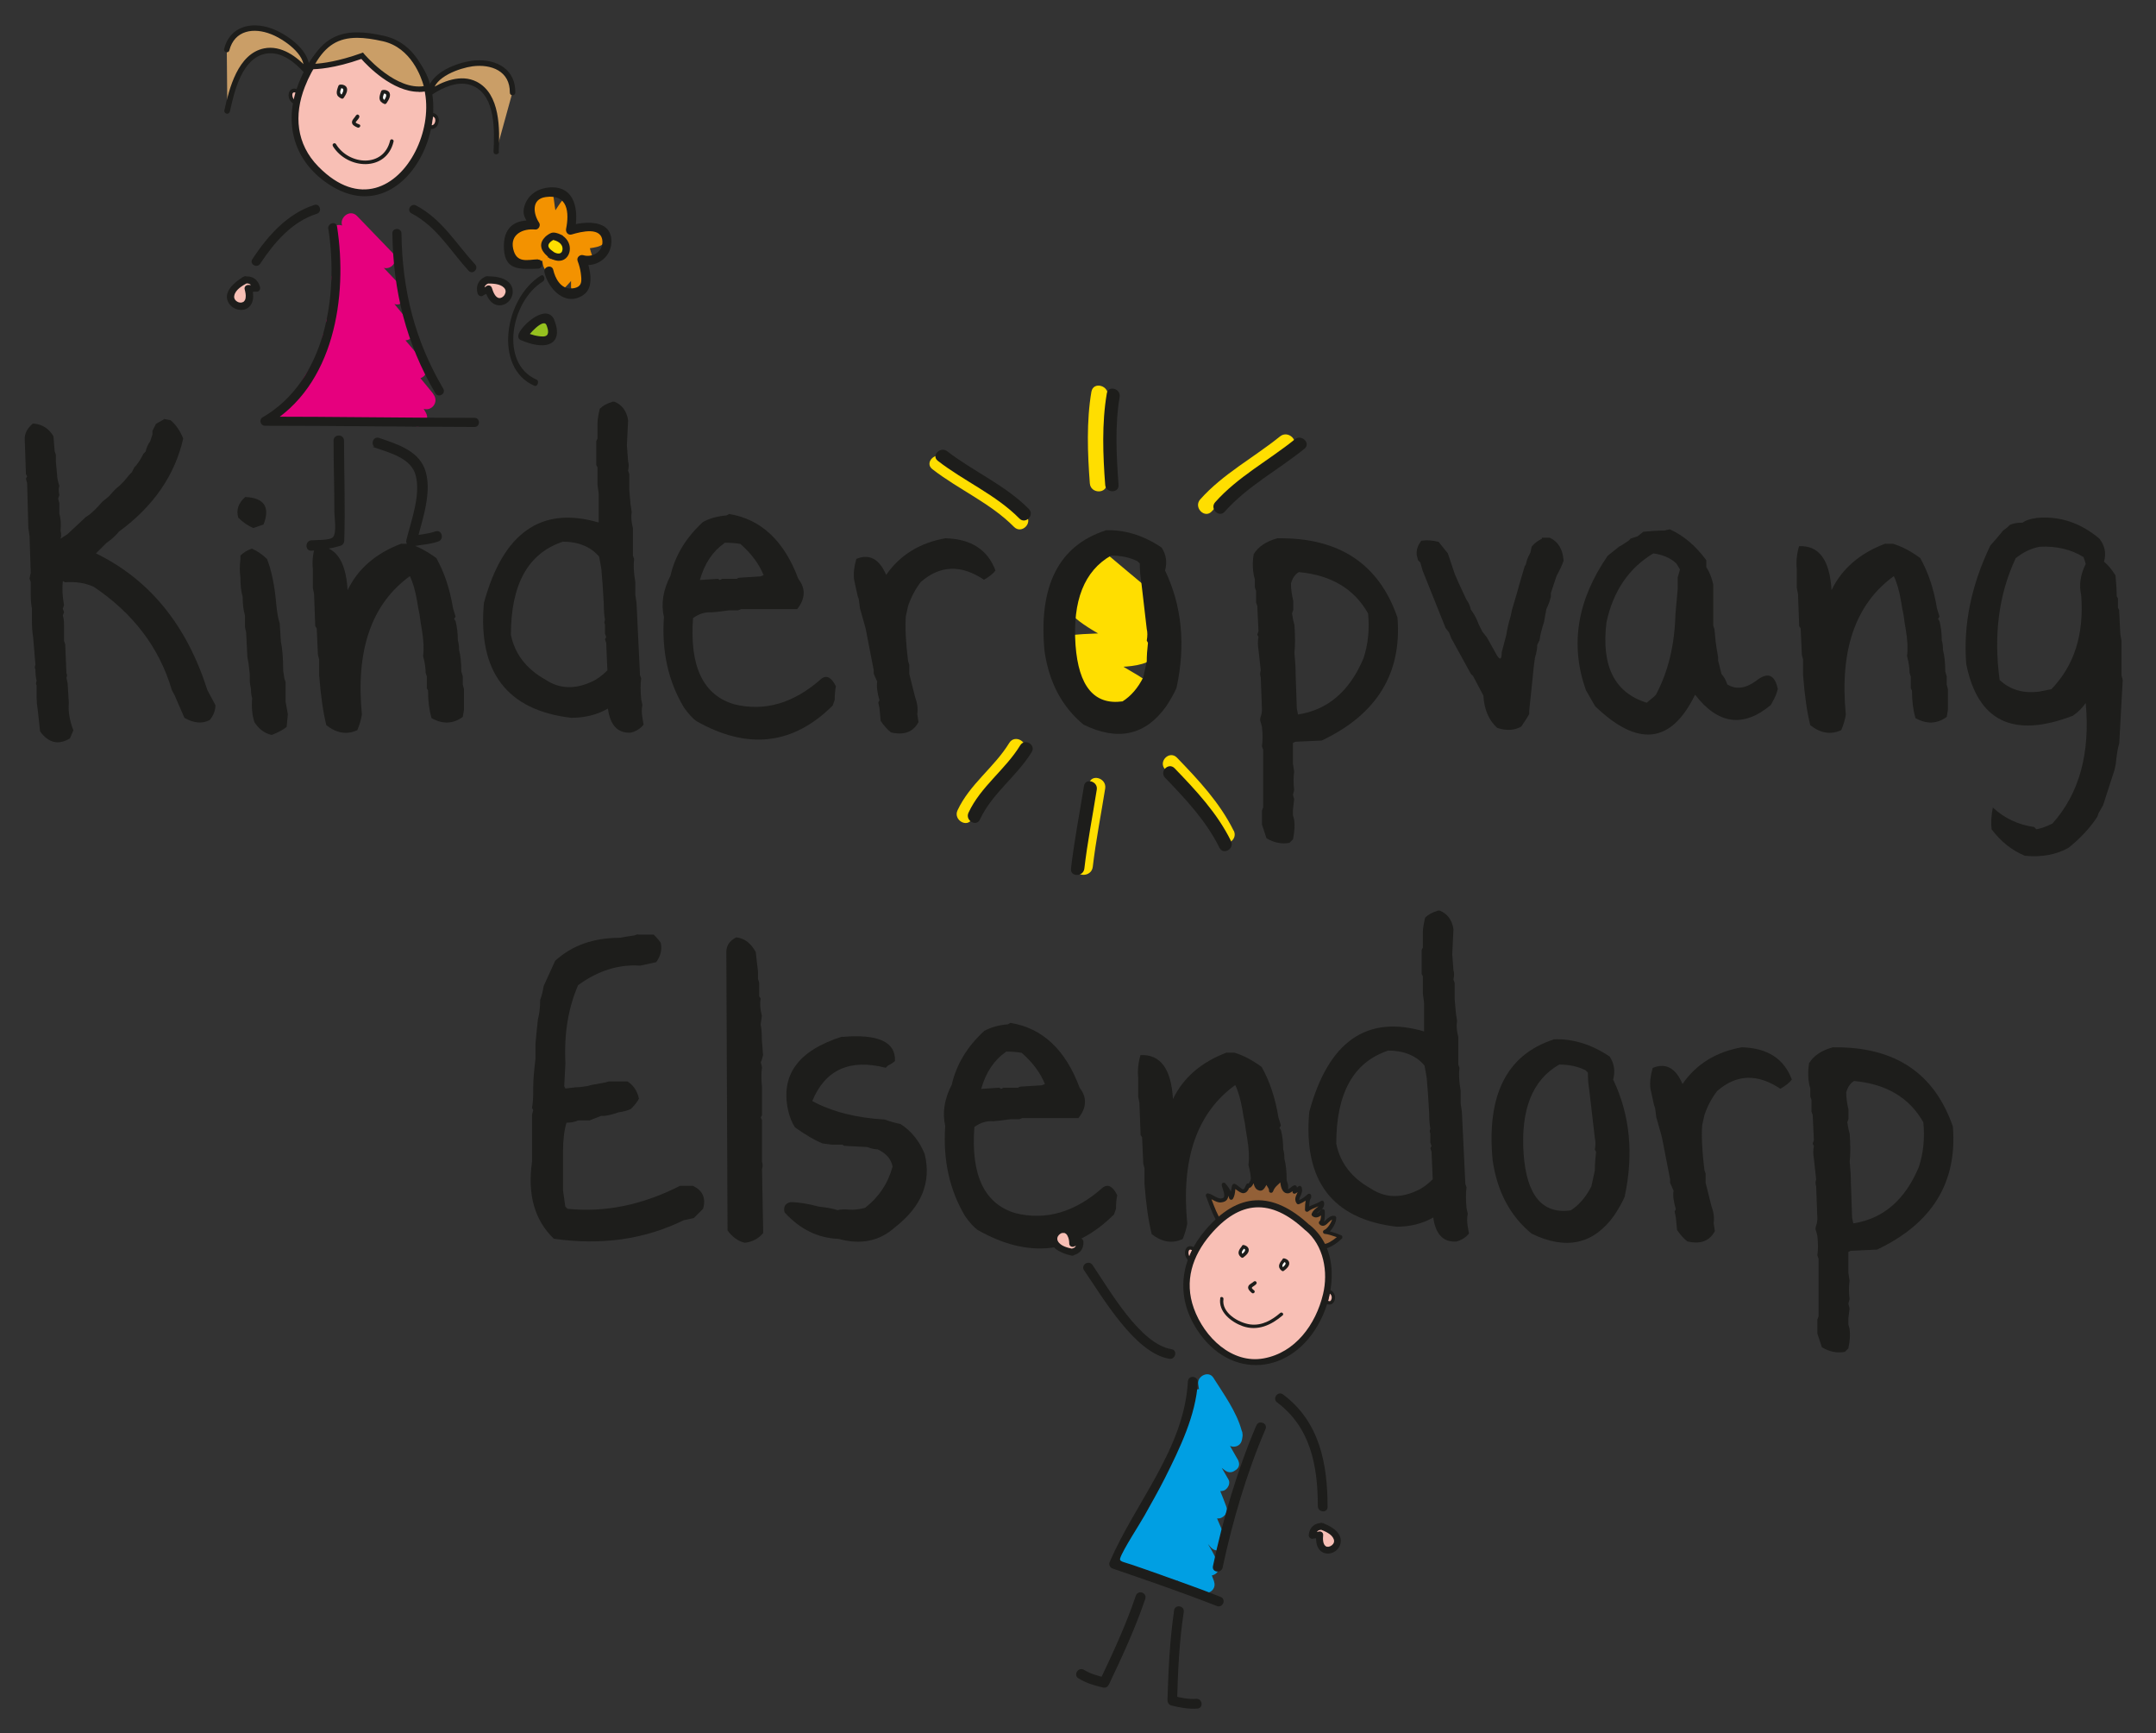 <?xml version="1.0" encoding="UTF-8"?>
<svg xmlns="http://www.w3.org/2000/svg" viewBox="0 0 161.33 129.67">
  <rect x="0" y="0" width="161.33" height="129.67" fill="#333333" stroke="none"/>
  <defs>
    <style>
      .cls-1 {
        fill: #ffde00;
      }

      .cls-2 {
        fill: #f39200;
      }

      .cls-3, .cls-4 {
        fill: #1d1d1b;
      }

      .cls-5 {
        fill: #f8bfb5;
      }

      .cls-6 {
        fill: #ca9e67;
      }

      .cls-7 {
        fill: #fff;
      }

      .cls-4 {
        stroke: #1d1d1b;
        stroke-miterlimit: 10;
        stroke-width: .1px;
      }

      .cls-8 {
        fill: #95c11f;
      }

      .cls-9 {
        fill: #e6007e;
      }

      .cls-10 {
        fill: #009fe3;
      }

      .cls-11 {
        fill: #936037;
      }
    </style>
  </defs>
  <g id="Laag_4" data-name="Laag 4">
    <g>
      <path class="cls-1" d="M69.77,35.1c1.97,1.53,4.34,2.53,6.11,4.32.57.57,1.45-.31.88-.88-1.78-1.8-4.13-2.79-6.11-4.32-.63-.49-1.52.39-.88.88h0Z"></path>
      <path class="cls-1" d="M81.67,29.29c-.38,2.22-.29,4.63-.12,6.87.06.8,1.31.8,1.25,0-.16-2.12-.28-4.44.08-6.53.14-.79-1.07-1.12-1.21-.33h0Z"></path>
      <path class="cls-1" d="M95.78,32.65c-1.97,1.59-4.27,2.8-5.97,4.71-.53.6.35,1.49.88.88,1.7-1.91,4-3.12,5.97-4.71.63-.51-.26-1.39-.88-.88h0Z"></path>
      <path class="cls-1" d="M92.31,62.14c-1.04-2.1-2.63-3.79-4.24-5.46-.56-.58-1.44.3-.88.88,1.54,1.6,3.05,3.21,4.05,5.21.36.72,1.44.09,1.08-.63h0Z"></path>
      <path class="cls-1" d="M81.49,58.65c-.33,2.07-.73,4.12-.97,6.2-.09.8,1.16.79,1.25,0,.23-1.97.62-3.91.93-5.87.12-.79-1.08-1.13-1.21-.33h0Z"></path>
      <path class="cls-1" d="M75.52,55.58c-1.12,1.83-2.95,3.07-3.87,5.04-.34.72.74,1.36,1.08.63.91-1.96,2.75-3.21,3.87-5.04.42-.69-.66-1.32-1.08-.63h0Z"></path>
      <path class="cls-1" d="M80.68,52.52c1.44.39,2.87.72,4.35.94,1.2.18,2.12-1.11,1.22-2.09-.61-.66-1.64-1.13-2.37-1.61-.59-.39-1.19-.78-1.78-1.17-.25-.16-.51-.41-.78-.52-.24-.1-.55-.59-.11.04l-.75,1.84c1.36-.26,4.59.38,5.93-.75,2.42-2.05-4-4.2-4.67-5.35l-1.08,1.88c1.23-.1,2.4.23,3.56.59.6.18,1.21.49,1.85.36,1.13-.24,1.12-1.72.3-2.28.36.25-.33-.28-.45-.38-.46-.39-.92-.77-1.38-1.15l-2-1.68c-1.22-1.03-3,.73-1.77,1.77,1.42,1.19,2.8,2.55,4.33,3.61l.3-2.28c.88-.19.19-.14-.32-.29-.43-.13-.86-.26-1.3-.37-1.02-.26-2.07-.45-3.13-.36-.92.07-1.58,1.01-1.08,1.88s1.31,1.44,2.17,1.97c.51.32,1.05.58,1.57.89.28.16.56.33.82.5.45.5.54.42.25-.25l.62-1.08c-.36.21-2.02.16-2.69.2-.83.05-1.69.04-2.52.2-.75.14-1.19,1.21-.75,1.84.58.82,1.76,1.36,2.57,1.9.64.42,1.28.84,1.92,1.26.24.16.48.37.73.48.15.07.53.47.2.12l1.22-2.09c-1.47-.22-2.91-.56-4.35-.94-1.56-.42-2.22,1.99-.66,2.41h0Z"></path>
      <g>
        <path class="cls-3" d="M12.24,31.34l.52.09c.4.34.72.8.95,1.38-.63,2.75-2.23,5.07-4.81,6.96-.23.29-.54.57-.95.86l-.77.77c4.01,1.95,6.79,5.36,8.34,10.23l.6,1.12c0,.4-.14.77-.43,1.12-.57.29-1.2.23-1.89-.17l-.6-1.38c-.06-.17-.17-.4-.34-.69-.92-3.15-2.87-5.73-5.84-7.73-.63-.29-1.35-.4-2.15-.34l-.17-.09c-.06.52-.03,1.12.09,1.8l-.09.26.09.26-.09.26c.06.17.09.4.09.69v1.2l.09.26.09,2.15c.06.12.06.23,0,.34l.09.43.09,1.46c-.06.63.06,1.32.34,2.06l-.26.6c-.86.52-1.6.34-2.23-.52l-.17-1.55c-.06-.4-.09-.72-.09-.95v-.95c-.06-.06-.06-.17,0-.34-.06-.23-.09-.52-.09-.86-.06-.06-.06-.17,0-.34l-.17-2.06c-.06-.34-.09-.74-.09-1.2v-.95c-.06-.29-.09-.63-.09-1.03v-.95l-.09-.26.09-.43-.09-2.75-.09-.6-.09-3.35-.09-.34.09-.17-.09-.17-.09-2.66c0-.4.2-.77.6-1.12h.09c.63.06,1.12.37,1.46.95l.09,1.12.09.26v.52l.09.95c0,.23.06.52.17.86-.06.17-.06.4,0,.69l-.09.26.09.34v.77c.11.4.14.83.09,1.29.06.23.06.43,0,.6l.52-.34,1.38-1.29.26-.17c.29-.23.6-.54.95-.95l.52-.43c.34-.4.6-.66.77-.77l.34-.34.43-.52.17-.17.17-.34c.23-.23.46-.57.69-1.03l.17-.17c.06-.29.17-.54.34-.77l.17-.52v-.26l.26-.52.6-.34Z"></path>
        <path class="cls-3" d="M18.34,37.18c1.43.06,1.89.75,1.38,2.06l-.77.26c-.4-.17-.77-.43-1.12-.77-.17-.57,0-1.09.52-1.55ZM18.86,41.05c.4.17.77.43,1.12.77.34.86.57,1.98.69,3.35.06.63.14,1.12.26,1.46l.09,1.38c.11.52.17,1.23.17,2.15l.09.6.09.26v1.46l.17.95-.09.95c-.29.23-.66.43-1.12.6-.52-.11-.95-.43-1.29-.95-.17-.52-.23-1.12-.17-1.8-.06-.17-.09-.4-.09-.69-.06-.29-.09-.49-.09-.6v-.52l-.09-.77-.09-.52-.09-1.8-.09-.43v-.86c-.12-.4-.17-.86-.17-1.38-.12-.4-.17-.89-.17-1.46-.06-.4-.06-.86,0-1.38v-.26c.23-.23.52-.4.86-.52Z"></path>
        <path class="cls-3" d="M30.07,40.68h.54c.64.19,1.32.54,2.04,1.07.6,1.07,1.02,2.33,1.25,3.76l.19.62-.11.17.11.17c.11.43.17.91.17,1.44.06.17.09.41.09.71.11.42.17.95.17,1.61l.11.37v.62l.09.34v1.53l-.09.54c-.72.53-1.5.56-2.34.09-.17-.59-.26-1.27-.26-2.06l-.09-.17v-.88l-.09-.28c0-.36-.06-.77-.19-1.25.07-.53.04-1.18-.09-1.96l-.09-.54-.09-.64-.09-.43-.09-.54c-.13-.77-.31-1.4-.54-1.87-2.87,2.08-4.06,5.53-3.59,10.36-.06.36-.17.75-.34,1.16-.77.36-1.55.24-2.32-.37-.24-.95-.42-2.2-.54-3.76v-1.16l-.09-.34-.09-1.98-.11-.17-.09-2.41-.09-.45v-1.42c-.06-.54,0-1.11.17-1.7,1.49-.07,2.3,1.02,2.43,3.29.77-1.6,2.11-2.76,4.02-3.48Z"></path>
        <path class="cls-3" d="M45.8,30.05h.17c.57.23.92.69,1.03,1.38l-.09,1.89.09,1.2c.06.17.06.4,0,.69l.09.26v1.2l.09,1.03.09.6c-.06.34-.03.75.09,1.2v2.06l.09.26c-.06.46-.03,1.03.09,1.72v.95l.09.6.26,5.41.09.26c-.06.4-.06.92,0,1.55l.09.43c-.06.29-.06.6,0,.95l.09.52c-.23.29-.54.49-.95.6-.97.06-1.55-.54-1.72-1.8-.8.46-1.72.69-2.75.69-4.81-.57-6.99-3.44-6.53-8.59,1.43-5.27,4.3-7.28,8.59-6.02v-2.15l-.09-.69v-1.29l-.09-.17v-1.8l.09-.17v-1.12c0-.29.06-.66.17-1.12.23-.23.54-.4.95-.52ZM42.1,40.53c-2.58.86-3.87,3.18-3.87,6.96.29,1.43,1.15,2.55,2.58,3.35,1.03.69,2.18.75,3.44.17.4-.17.8-.46,1.2-.86l-.09-2.06-.09-.26.09-.17-.09-.26v-.69c-.06-.06-.06-.17,0-.34-.06-.34-.09-.74-.09-1.2l-.09-1.46-.09-1.12c-.06-.4-.12-.72-.17-.95-.63-.74-1.55-1.12-2.75-1.12Z"></path>
        <path class="cls-3" d="M54.56,38.45c2.39.39,4.12,2.01,5.18,4.86.56.72.53,1.47-.09,2.26h-4.19l-.24.09h-.67l-.69.09-.58.06c-.5-.04-.97.1-1.42.43-.27,3.62.76,5.77,3.09,6.45,2.29.56,4.47-.09,6.53-1.93.39-.27.74-.08,1.07.58-.06.29-.09.62-.09,1.01l-.15.43c-2.96,2.95-6.37,3.34-10.21,1.16-.29-.21-.59-.55-.92-1.01-1.17-1.95-1.68-4.2-1.5-6.77-.23-1-.06-2.03.49-3.09.34-1.5,1.15-2.84,2.43-4.02.5-.27,1.09-.44,1.76-.49l.17-.09ZM54.22,40.62c-.89.62-1.5,1.54-1.85,2.77l1.35-.09.15.09.17-.09h1.1c.06-.06.16-.09.32-.09l1.44-.09.24-.09c-.33-.83-.91-1.61-1.74-2.34-.34-.06-.74-.09-1.18-.09Z"></path>
        <path class="cls-3" d="M70.79,40.27c1.89.06,3.12.86,3.7,2.41-.17.23-.46.46-.86.69-1.72-1.15-3.29-1.09-4.73.17-.4.52-.72,1.12-.95,1.8l-.17.77c-.06.86,0,1.98.17,3.35l.09.26v.69l.43,1.72c.17.46.23.89.17,1.29l.09.6c-.4.75-1.09,1-2.06.77-.29-.23-.54-.52-.77-.86l-.09-.95-.09-.43.09-.17c-.17-.57-.23-1.03-.17-1.38l-.26-.6v-.26l-.6-3.09-.09-.34-.34-1.2-.09-.69-.09-.26-.26-1.2c-.06-.46,0-.97.17-1.55.97-.4,1.72,0,2.23,1.2,1.03-1.49,2.52-2.41,4.47-2.75Z"></path>
        <path class="cls-3" d="M82.71,39.67c1.43-.06,2.84.37,4.21,1.29.34.52.43,1.09.26,1.72,1.26,2.64,1.55,5.56.86,8.77-.17.4-.43.86-.77,1.38-1.55,2.18-3.61,2.64-6.19,1.38-1.6-1.32-2.58-3.15-2.92-5.5-.46-4.87,1.06-7.88,4.55-9.02ZM83.14,41.56c-2.01,1.15-2.89,3.38-2.66,6.7.23,3.09,1.4,4.5,3.52,4.21.63-.4,1.15-1,1.55-1.8l.26-1.2c0-.4.03-.86.09-1.38l-.09-.17c.06-.34.06-.63,0-.86l-.43-3.7c-.06-.34-.09-.74-.09-1.2l-.17-.17c-.57-.29-1.23-.43-1.98-.43Z"></path>
        <path class="cls-3" d="M95.63,40.27c4.58-.06,7.56,1.92,8.94,5.93.34,4.18-1.55,7.25-5.67,9.2l-1.98.09-.17.09v1.55l.09.6c-.06.4-.06.86,0,1.38l-.09.34.09.34-.09.77v.43l.09.34c.06.4.03.89-.09,1.46l-.26.26c-.57.11-1.15,0-1.72-.34l-.34-1.03v-1.03l.09-.26v-4.3l-.09-.26c.06-.4.06-.89,0-1.46l-.09-.34c-.06-.11-.06-.26,0-.43.06-.17.09-.34.09-.52l-.09-2.41c-.06-.17-.06-.34,0-.52l-.17-1.55c-.06-.34-.06-.66,0-.95l-.09-.17.09-.26-.09-1.89-.09-.26v-.86l-.09-.26v-.6c-.17-.57-.2-1.2-.09-1.89.34-.57.95-.97,1.8-1.2ZM97.2,42.79c-.29.17-.49.46-.6.86,0,.4.06.83.17,1.29v.69l-.09.26.09.52.09.34c.06.86.06,1.55,0,2.06.06.63.09,1.17.09,1.63l.09,2.58.09.43c2.23-.34,3.87-1.75,4.9-4.21.34-1.03.46-2.15.34-3.35-1.03-1.83-2.75-2.86-5.16-3.09Z"></path>
        <path class="cls-3" d="M115.37,40.23h.6c.63.29.97.86,1.03,1.72-.12.34-.29.72-.52,1.12l-.43,1.29v.26c-.06.29-.17.6-.34.95l-.17.95c-.17.52-.29.97-.34,1.38l-.17.34c0,.29-.06.6-.17.95l-.09.69-.34,3.27v.26c-.12.23-.32.54-.6.95-.52.29-1.12.32-1.8.09-.63-.57-.97-1.38-1.03-2.41l-.77-1.46-.17-.17-1.46-2.66-.17-.43-.26-.34-1.72-4.3-.17-.6-.17-.17-.09-.34c-.06-.4.06-.77.34-1.12.4-.06.83-.03,1.29.09l.69.86.52,1.55.26.6.6,1.29c.17.23.29.49.34.77.23.29.43.66.6,1.12l.26.52.34.43.77,1.38c.23.34.34.26.34-.26l.34-1.29c.06-.4.17-.89.34-1.46l.09-.43.43-1.46.09-.34.43-1.46c.06-.06.1-.16.13-.3.03-.14.07-.27.13-.39l.17-.34.09-.43c.17-.23.43-.43.77-.6Z"></path>
        <path class="cls-3" d="M124.93,39.59c1.03.46,1.95,1.23,2.75,2.32v.52c.23.34.4.77.52,1.29v3.09l.09.26.09.95.09.6.09.52v.26l.26,1.03c.17.17.31.43.43.77.63.4,1.35.32,2.15-.26.86-.69,1.4-.49,1.63.6-.06.29-.2.63-.43,1.03l-.09.17c-2.06,1.72-3.95,1.46-5.67-.77-1.78,3.67-4.27,3.95-7.48.86l-.69-1.2c-1.2-3.38-.66-6.73,1.63-10.05l.86-.69.17-.09.52-.34.17-.17.52-.17.43-.34c.63-.06,1.15-.09,1.55-.09l.43-.09ZM123.73,41.39c-1.83,1.09-3.01,2.81-3.52,5.16-.4,3.27.6,5.27,3.01,6.02l.52-.43.17-.17c.92-1.72,1.4-3.72,1.46-6.02l.17-1.89v-.86l.17-.6-.26-.43c-.4-.4-.97-.66-1.72-.77Z"></path>
        <path class="cls-3" d="M141.11,40.68h.54c.64.19,1.32.54,2.04,1.07.6,1.07,1.02,2.33,1.25,3.76l.19.62-.11.17.11.17c.11.43.17.91.17,1.44.06.17.09.41.09.71.11.42.17.95.17,1.61l.11.37v.62l.09.34v1.53l-.09.54c-.72.53-1.5.56-2.34.09-.17-.59-.26-1.27-.26-2.06l-.09-.17v-.88l-.09-.28c0-.36-.06-.77-.19-1.25.07-.53.04-1.18-.09-1.96l-.09-.54-.09-.64-.09-.43-.09-.54c-.13-.77-.31-1.4-.54-1.87-2.87,2.08-4.06,5.53-3.59,10.36-.06.36-.17.75-.34,1.16-.77.36-1.55.24-2.32-.37-.24-.95-.42-2.2-.54-3.76v-1.16l-.09-.34-.09-1.98-.11-.17-.09-2.41-.09-.45v-1.42c-.06-.54,0-1.11.17-1.7,1.49-.07,2.3,1.02,2.43,3.29.77-1.6,2.11-2.76,4.02-3.48Z"></path>
        <path class="cls-3" d="M152.37,38.75c1.72-.17,3.29.34,4.73,1.55.4.52.52,1.09.34,1.72.29.23.57.57.86,1.03.06.63.09,1.15.09,1.55l.09.17v.69l.09.17.09,1.8.09.52v2.58l.09.34-.26,4.73c-.12.4-.2.92-.26,1.55l-.09.43-.86,2.66-.34.6-.09.26c-.52.8-1.23,1.58-2.15,2.32-.92.52-2.01.72-3.27.6-.97-.4-1.8-1.06-2.49-1.98-.06-.46-.03-1,.09-1.63.86.8,1.89,1.29,3.09,1.46l.17.17c.34-.06.74-.2,1.2-.43,2-2.23,2.84-5.24,2.49-9.02-.23.34-.54.66-.95.95-4.47,1.72-7.13.43-7.99-3.87-.23-2.92.37-5.87,1.8-8.85l.52-.6.43-.52.34-.26.17-.17c.23-.11.54-.17.95-.17.23-.17.57-.29,1.03-.34ZM152.63,40.9c-.63.12-1.23.4-1.8.86-1.26,2.69-1.66,5.73-1.2,9.11.8.75,1.8,1.03,3.01.86l.86-.17c1.72-1.78,2.46-4.12,2.23-7.05-.17-.74-.06-1.52.34-2.32-.06-.23-.12-.4-.17-.52-.92-.57-2.01-.83-3.27-.77Z"></path>
      </g>
      <g>
        <path class="cls-3" d="M47.72,69.92h1.2c.23.23.4.43.52.6.11.52,0,1-.34,1.46l-1.2.26c-1.6-.11-3.15.37-4.64,1.46-.75,1.72-1.06,3.67-.95,5.84l-.09,1.72.09.17.77-.09c.23,0,.52-.03.86-.09l.34-.09.95-.17.34-.09h1.38c.46.29.74.72.86,1.29-.11.23-.32.49-.6.77-.23.11-.54.2-.95.26-.29.11-.63.2-1.03.26h-.26l-.86.34h-.86c-.23.11-.52.17-.86.17-.17.57-.26,1.29-.26,2.15v2.92c.06.4.11.8.17,1.2l.17.17c2.81.29,5.61-.29,8.42-1.72h.95c.74.34,1,.92.77,1.72l-.69.69-.77.17c-2.92,1.43-6.16,1.89-9.71,1.38-1.43-1.38-1.98-3.29-1.63-5.76v-3.52l.09-.34-.09-.17c.06-.34.09-.75.09-1.2v-.34c0-.52.06-1.23.17-2.15v-1.12l.09-.95.09-.86c.11-.4.17-.89.17-1.46.11-.29.2-.63.26-1.03l.86-1.89c1.26-1.15,2.86-1.72,4.81-1.72l.52-.09.6-.09.26-.09Z"></path>
        <path class="cls-3" d="M55.07,70.12c.62.06,1.11.42,1.48,1.1l.17,1.46v.56l.09.28v1.01l.11.17c-.07.37-.04.8.09,1.29l-.09.64c.06.3.09.69.09,1.18l.09,1.12c-.06.24-.11.42-.17.54l.09.37c-.06.43-.06.92,0,1.48v2.11l-.09.17.09.19v3.12c.06.19.06.37,0,.56l.09,4.77c-.36.43-.82.67-1.38.73-.49-.11-.92-.42-1.29-.92l-.09-20.82c0-.49.24-.85.73-1.1Z"></path>
        <path class="cls-3" d="M63.02,77.57c2.69-.23,4.01.37,3.95,1.8-.11.11-.29.23-.52.34l-.17.17c-2.69-.69-4.53.14-5.5,2.49,1.49.8,3.29,1.26,5.41,1.38.29.11.69.23,1.2.34.8.52,1.4,1.26,1.8,2.23.52,2.12-.23,3.95-2.23,5.5-1.15,1.03-2.55,1.32-4.21.86-1.55-.06-2.89-.72-4.04-1.98-.11-.4.03-.66.43-.77.57,0,1.29.11,2.15.34.57.06,1.03.14,1.38.26.23-.06.52-.07.86-.04s.74-.01,1.2-.13c1.03-.8,1.72-1.83,2.06-3.09-.11-.57-.49-1-1.12-1.29-.23,0-.49-.06-.77-.17l-1.72-.09-.17-.09h-.77l-.69-.09c-.57-.23-1.26-.63-2.06-1.2-.23-.34-.4-.77-.52-1.29-.57-2.64.77-4.47,4.04-5.5Z"></path>
        <path class="cls-3" d="M75.61,76.52c2.39.39,4.12,2,5.18,4.86.56.72.53,1.47-.09,2.26h-4.19l-.24.09h-.67l-.69.09-.58.06c-.5-.04-.97.1-1.42.43-.27,3.62.76,5.77,3.09,6.45,2.29.56,4.47-.09,6.53-1.93.39-.27.74-.08,1.07.58-.06.29-.09.62-.09,1.01l-.15.43c-2.96,2.95-6.37,3.34-10.21,1.16-.29-.21-.59-.55-.92-1.01-1.17-1.95-1.68-4.2-1.5-6.77-.23-1-.06-2.03.49-3.09.34-1.5,1.15-2.84,2.43-4.02.5-.27,1.09-.44,1.76-.49l.17-.09ZM75.27,78.69c-.89.62-1.5,1.54-1.85,2.77l1.35-.09.15.09.17-.09h1.1c.06-.06.16-.09.32-.09l1.44-.09.24-.09c-.33-.83-.91-1.61-1.74-2.34-.34-.06-.74-.09-1.18-.09Z"></path>
        <path class="cls-3" d="M91.83,78.75h.54c.64.19,1.32.54,2.04,1.07.6,1.07,1.02,2.33,1.25,3.76l.19.62-.11.17.11.17c.11.43.17.91.17,1.44.06.17.09.41.09.71.11.42.17.95.17,1.61l.11.37v.62l.09.34v1.53l-.09.54c-.72.53-1.5.56-2.34.09-.17-.59-.26-1.27-.26-2.06l-.09-.17v-.88l-.09-.28c0-.36-.06-.77-.19-1.25.07-.53.04-1.18-.09-1.96l-.09-.54-.09-.64-.09-.43-.09-.54c-.13-.77-.31-1.4-.54-1.87-2.87,2.08-4.06,5.53-3.59,10.36-.06.36-.17.75-.34,1.16-.77.36-1.55.24-2.32-.37-.24-.95-.42-2.2-.54-3.76v-1.16l-.09-.34-.09-1.98-.11-.17-.09-2.41-.09-.45v-1.42c-.06-.54,0-1.11.17-1.7,1.49-.07,2.3,1.02,2.43,3.29.77-1.6,2.11-2.76,4.02-3.48Z"></path>
        <path class="cls-3" d="M107.56,68.12h.17c.57.23.92.69,1.03,1.38l-.09,1.89.09,1.2c.06.17.06.4,0,.69l.09.26v1.2l.09,1.03.09.6c-.06.34-.03.75.09,1.2v2.06l.09.26c-.06.46-.03,1.03.09,1.72v.95l.09.6.26,5.41.09.26c-.06.4-.06.92,0,1.55l.09.43c-.06.29-.06.6,0,.95l.09.52c-.23.29-.54.49-.95.6-.97.06-1.55-.54-1.72-1.8-.8.46-1.72.69-2.75.69-4.81-.57-6.99-3.44-6.53-8.59,1.43-5.27,4.3-7.28,8.59-6.02v-2.15l-.09-.69v-1.29l-.09-.17v-1.8l.09-.17v-1.12c0-.29.06-.66.17-1.12.23-.23.54-.4.95-.52ZM103.86,78.6c-2.58.86-3.87,3.18-3.87,6.96.29,1.43,1.14,2.55,2.58,3.35,1.03.69,2.18.75,3.44.17.4-.17.8-.46,1.2-.86l-.09-2.06-.09-.26.09-.17-.09-.26v-.69c-.06-.06-.06-.17,0-.34-.06-.34-.09-.75-.09-1.2l-.09-1.46-.09-1.12c-.06-.4-.12-.72-.17-.95-.63-.75-1.55-1.12-2.75-1.12Z"></path>
        <path class="cls-3" d="M116.24,77.75c1.43-.06,2.84.37,4.21,1.29.34.52.43,1.09.26,1.72,1.26,2.64,1.55,5.56.86,8.77-.17.4-.43.86-.77,1.38-1.55,2.18-3.61,2.63-6.19,1.38-1.61-1.32-2.58-3.15-2.92-5.5-.46-4.87,1.06-7.88,4.55-9.02ZM116.67,79.64c-2.01,1.15-2.89,3.38-2.66,6.7.23,3.09,1.4,4.5,3.52,4.21.63-.4,1.14-1,1.55-1.8l.26-1.2c0-.4.03-.86.09-1.38l-.09-.17c.06-.34.06-.63,0-.86l-.43-3.7c-.06-.34-.09-.75-.09-1.2l-.17-.17c-.57-.29-1.23-.43-1.98-.43Z"></path>
        <path class="cls-3" d="M130.38,78.35c1.89.06,3.12.86,3.7,2.41-.17.23-.46.46-.86.69-1.72-1.15-3.29-1.09-4.73.17-.4.52-.72,1.12-.95,1.8l-.17.77c-.06.86,0,1.98.17,3.35l.09.26v.69l.43,1.72c.17.46.23.89.17,1.29l.09.6c-.4.75-1.09,1-2.06.77-.29-.23-.54-.52-.77-.86l-.09-.95-.09-.43.09-.17c-.17-.57-.23-1.03-.17-1.38l-.26-.6v-.26l-.6-3.09-.09-.34-.34-1.2-.09-.69-.09-.26-.26-1.2c-.06-.46,0-.97.17-1.55.97-.4,1.72,0,2.23,1.2,1.03-1.49,2.52-2.41,4.47-2.75Z"></path>
        <path class="cls-3" d="M137.19,78.35c4.58-.06,7.56,1.92,8.94,5.93.34,4.18-1.55,7.25-5.67,9.2l-1.98.09-.17.09v1.55l.09.6c-.06.4-.06.86,0,1.38l-.09.34.09.34-.09.77v.43l.09.34c.06.4.03.89-.09,1.46l-.26.26c-.57.11-1.15,0-1.72-.34l-.34-1.03v-1.03l.09-.26v-4.3l-.09-.26c.06-.4.06-.89,0-1.46l-.09-.34c-.06-.11-.06-.26,0-.43.06-.17.09-.34.09-.52l-.09-2.41c-.06-.17-.06-.34,0-.52l-.17-1.55c-.06-.34-.06-.66,0-.95l-.09-.17.09-.26-.09-1.89-.09-.26v-.86l-.09-.26v-.6c-.17-.57-.2-1.2-.09-1.89.34-.57.95-.97,1.8-1.2ZM138.75,80.86c-.29.17-.49.46-.6.86,0,.4.06.83.17,1.29v.69l-.09.26.09.52.09.34c.06.86.06,1.55,0,2.06.06.63.09,1.17.09,1.63l.09,2.58.09.43c2.23-.34,3.87-1.75,4.9-4.21.34-1.03.46-2.15.34-3.35-1.03-1.83-2.75-2.86-5.16-3.09Z"></path>
      </g>
      <g>
        <path class="cls-3" d="M70.17,34.47c1.97,1.53,4.34,2.53,6.11,4.32.45.46,1.16-.25.71-.71-1.78-1.8-4.13-2.79-6.11-4.32-.5-.39-1.22.31-.71.71h0Z"></path>
        <path class="cls-3" d="M82.82,29.44c-.38,2.21-.29,4.61-.12,6.83.05.64,1.05.64,1,0-.16-2.13-.28-4.46.08-6.57.11-.63-.85-.9-.96-.27h0Z"></path>
        <path class="cls-3" d="M96.9,32.86c-1.97,1.59-4.27,2.8-5.97,4.71-.43.48.28,1.19.71.71,1.7-1.91,4-3.12,5.97-4.71.5-.4-.21-1.11-.71-.71h0Z"></path>
        <path class="cls-3" d="M81.11,58.81c-.33,2.06-.73,4.1-.97,6.17-.07.64.93.63,1,0,.23-1.98.62-3.94.93-5.91.1-.63-.86-.9-.96-.27h0Z"></path>
        <path class="cls-3" d="M76.34,55.76c-1.12,1.83-2.95,3.07-3.87,5.04-.27.58.59,1.09.86.5.91-1.96,2.75-3.21,3.87-5.04.34-.55-.53-1.05-.86-.5h0Z"></path>
      </g>
      <path class="cls-3" d="M92.11,62.91c-1.03-2.09-2.62-3.78-4.22-5.44-.45-.46-1.15.24-.71.71,1.54,1.6,3.07,3.22,4.07,5.24.29.58,1.15.07.86-.5h0Z"></path>
    </g>
  </g>
  <g id="Laag_3" data-name="Laag 3">
    <g>
      <path class="cls-10" d="M90.86,118.33c-.06-.16-.12-.31-.18-.47.31-.07.58-.32.49-.69-.14-.55-.39-1.01-.68-1.49-.03-.06-.07-.11-.1-.17.08.09.15.17.23.26.48.52,1.36.06,1.09-.64-.2-.52-.42-1.03-.64-1.54.43.06.88-.39.69-.89-.14-.38-.29-.77-.45-1.15.12,0,.24-.02.35-.08.24-.15.43-.52.26-.8-.17-.29-.33-.57-.5-.86.08.07.17.13.26.2.26.19.53.15.73,0,.24-.13.39-.38.27-.69-.02-.07-.06-.15-.11-.22-.17-.31-.35-.62-.53-.93.32.14.73.02.86-.34.04-.12.06-.22.07-.33.02-.08.02-.17,0-.27,0-.08-.03-.15-.06-.22-.38-1.4-1.36-2.75-2.12-3.95-.35-.55-1.23-.11-1.13.49.02.13.04.25.06.38-.01,0-.02,0-.03,0-.36-.24-1.78,3.67-1.71,4.06-.22.03-1.09,2.14-1.2,2.48-.61.92-1.96,3.38-1.78,3.57-.44.64-.88,1.28-1.34,1.91-.17.24-.16.48-.06.66-.31.49,1.02.79,1.11.72.02.01.03.02.05.03.17.09.36.18.57.26.75.35,1.48.68,2.33.77.19.02.34-.04.46-.14.17.21,1.27.97,1.29.97,0,0,.26-.18.32-.3.39.58,1.38.11,1.11-.62Z"></path>
      <g>
        <path class="cls-5" d="M99.36,97.44c.39.22.63-.6.16-.8"></path>
        <path class="cls-3" d="M99.3,97.55c.26.12.49-.02.57-.28.09-.29-.02-.6-.29-.74-.15-.07-.27.15-.12.22s.21.21.19.37c-.02.11-.08.27-.22.21-.15-.07-.27.15-.12.22h0Z"></path>
      </g>
      <g>
        <path class="cls-5" d="M89.23,93.4c-.44-.27-.61.47-.22.81"></path>
        <path class="cls-3" d="M89.3,93.29c-.24-.13-.49-.07-.59.2-.11.28,0,.61.22.81.12.11.3-.07.18-.18s-.19-.26-.18-.43.09-.26.25-.17c.14.08.27-.15.12-.22h0Z"></path>
      </g>
      <g>
        <path class="cls-11" d="M91.29,91.43c-.39-.5-.68-1.42-.92-2.01.31.06.67.41.98.37.71-.07.27-.83.2-1.18.44.48.57.97.57.97.17-.29.13-.71.22-.89.19.08.49.43.69.41.2-.02.26-.26.36-.44.02,0,.05.03.08.04.16-.15.24-.42.36-.61.13.24.06.6.31.77.35.22.37-.32.66-.55,0,.32.31.44.29.76.2-.59.63-.56.75-1.15.08.29.07,1.01.35,1.16.27.12.41-.18.68-.29,0,.13-.02.24-.04.36.15-.09.27-.19.4-.32.15.44-.38.74-.11,1.11.35-.15.54-.28.82-.53.05.27-.14-.12-.16,1.09.33-.27.76-.33,1.13-.58.1.45-.49.53-.64.94.29.28.7-.31.7-.31,0,0,.06.75-.16.93.28.34.59-.51,1.03-.43,0,.4-.42,1-.71,1.1.28-.02,1.17.34,1.17.34,0,0-.84.8-1.32.7l-7.72-1.78Z"></path>
        <path class="cls-3" d="M91.22,91.56s-.03-.02-.05-.04c-.32-.41-.56-1.05-.77-1.62-.06-.15-.11-.29-.16-.42-.02-.05-.01-.11.02-.15.04-.04.09-.06.15-.05.14.03.28.1.42.18l.07.04c.17.09.33.17.45.16.12-.01.2-.04.23-.1.08-.13-.01-.41-.08-.62-.03-.1-.07-.2-.08-.28-.01-.07.02-.14.08-.17.06-.03.14-.02.18.03.2.22.34.45.43.63,0-.04.01-.09.02-.13.02-.15.04-.28.09-.38.04-.07.12-.1.19-.07.08.03.19.11.29.2.08.06.16.12.23.17.06.04.09.03.09.03.07,0,.12-.1.18-.24.02-.04.04-.08.06-.12.02-.04.05-.06.09-.07.03,0,.06,0,.09,0,.05-.07.1-.17.14-.26.04-.09.08-.17.13-.24.03-.05.08-.07.13-.07.05,0,.1.03.13.08.06.11.08.24.11.36.03.16.05.29.15.36.07.03.08.04.2-.17.07-.13.15-.27.28-.37.05-.04.11-.04.16-.02.06.02.09.08.09.14,0,.11.05.18.12.28.02.02.03.05.05.08.08-.11.17-.19.25-.27.15-.14.27-.25.32-.51.01-.07.07-.12.15-.12.07,0,.13.05.15.11.02.09.04.21.06.34.03.24.09.65.22.72.07.03.12,0,.26-.11.08-.07.17-.14.29-.19.05-.02.1-.01.15.02.04.03.07.08.07.13,0,0,0,.01,0,.02.03-.03.06-.06.1-.09.04-.04.09-.05.14-.04.05.01.09.05.11.1.09.26-.01.48-.09.66-.06.13-.1.22-.09.3.24-.11.4-.23.64-.44.04-.04.1-.05.15-.03.05.02.09.06.1.12.02.12.01.19-.05.26-.05.06-.08.25-.1.57.12-.06.25-.11.37-.16.18-.07.35-.14.51-.25.04-.03.1-.04.14-.02.05.02.08.06.09.11.05.24-.04.4-.16.53.03-.02.07-.02.11-.01.06.02.11.07.11.13.01.14.03.52-.06.81.04-.04.09-.08.12-.11.18-.17.4-.38.68-.33.07.01.12.08.12.15,0,.33-.23.75-.48,1.01.34.09.74.24.85.29.05.02.08.06.09.11,0,.05,0,.1-.04.14-.09.09-.92.85-1.46.74l-7.72-1.78s-.03,0-.04-.02ZM90.65,89.7s.02.06.03.09c.19.5.42,1.12.7,1.5l7.66,1.76c.23.05.67-.23.99-.5-.33-.12-.73-.24-.87-.24-.08,0-.14-.05-.16-.12-.02-.07.03-.15.1-.18.18-.06.48-.45.58-.78-.09.05-.17.13-.26.21-.16.16-.36.35-.59.22-.04-.02-.08-.05-.11-.1-.03-.03-.04-.07-.03-.11s.02-.08.06-.1c.06-.05.09-.23.1-.43-.18.15-.45.24-.66.04-.04-.04-.06-.11-.04-.16.08-.21.24-.34.39-.46.05-.04.09-.07.12-.1-.07.03-.14.06-.21.09-.2.08-.39.16-.55.29-.05.04-.11.04-.16.02-.06-.03-.09-.08-.09-.14,0-.31.02-.53.05-.68-.15.1-.3.18-.49.26-.07.03-.14,0-.18-.05-.19-.27-.08-.52.01-.71.02-.05.04-.1.06-.14-.05.04-.1.07-.16.1-.05.03-.11.03-.16,0-.05-.03-.07-.09-.06-.15,0,0,0-.01,0-.02-.14.11-.31.23-.56.12h0c-.24-.13-.32-.46-.36-.78-.06.07-.13.14-.19.19-.14.13-.26.25-.35.49-.03.07-.1.12-.18.1-.08-.02-.13-.08-.12-.16,0-.11-.04-.18-.12-.3-.03-.04-.06-.08-.08-.13-.02.03-.03.05-.04.08-.1.18-.27.48-.6.3,0,0-.04-.02-.04-.02-.18-.12-.24-.31-.27-.48-.06.11-.12.22-.22.3-.03.03-.07.04-.11.04-.08.17-.18.37-.42.4-.16.02-.36-.12-.55-.26-.02-.02-.05-.04-.07-.05,0,.03,0,.07-.01.11-.02.19-.05.42-.17.62-.03.05-.09.08-.15.07-.06,0-.11-.05-.13-.11,0,0-.02-.07-.07-.19,0,.1-.03.19-.08.27-.09.14-.24.21-.46.23-.21.03-.42-.08-.63-.19l-.03-.02s-.04-.02-.06-.03ZM98.85,90.49s-.09.07-.13.11c-.07.06-.14.11-.19.17.12-.04.25-.18.32-.27Z"></path>
      </g>
      <path class="cls-4" d="M87.51,101.6c-2.55-.41-4.98-4.61-6.35-6.6-.23-.34.3-.68.54-.35,1.27,1.85,3.57,5.95,5.95,6.33.41.06.26.69-.14.62h0Z"></path>
      <path class="cls-4" d="M94.06,106.65c-1.42,3.3-2.51,7.03-3.25,10.53-.08.4.55.47.63.07.73-3.43,1.81-7.12,3.21-10.36.16-.38-.43-.61-.59-.24h0Z"></path>
      <path class="cls-4" d="M88.94,103.33c-.28,5.08-3.93,9.06-5.86,13.55-.07.15.02.36.18.41,2.62.9,5.24,1.8,7.82,2.81.38.15.62-.44.24-.59-1.49-.59-2.99-1.12-4.5-1.66-.71-.25-1.41-.5-2.12-.74-.66-.23-1.03-.23-.92-.57.2-.62,1.47-2.56,1.82-3.19.52-.93,1.05-1.86,1.53-2.81,1.1-2.2,2.31-4.68,2.45-7.14.02-.41-.61-.48-.63-.07h0Z"></path>
      <path class="cls-4" d="M87.91,120.47c-.33,2.21-.43,4.47-.5,6.7,0,.18.08.32.26.37.67.16,1.23.27,1.92.23.41-.02.34-.66-.07-.63-.62.04-1.15-.08-1.75-.23l.26.37c.06-2.23.16-4.49.5-6.7.06-.41-.57-.51-.63-.1h0Z"></path>
      <path class="cls-4" d="M95.59,104.87c2.55,1.9,3.07,4.85,3.07,7.8,0,.41.63.48.63.07,0-3.18-.57-6.34-3.31-8.38-.33-.25-.72.26-.39.51h0Z"></path>
      <g>
        <path class="cls-5" d="M98.93,114.2c-.46-.05-.72.26-.75.66.08-.04.4.02.57-.05-.28,2.43,3.04.46.12-.64"></path>
        <path class="cls-3" d="M98.96,113.94c-.57-.04-.98.32-1.03.89-.01.15.13.32.29.28.21-.05.42,0,.63-.07l-.35-.26c-.04.39-.03.84.23,1.15.19.23.49.33.78.28.6-.1,1-.74.74-1.31-.23-.5-.8-.78-1.28-.96-.31-.12-.5.36-.19.47.36.14.87.34,1.02.73.07.19,0,.35-.14.46-.08.06-.15.09-.24.11-.07.01-.17,0-.2-.03-.24-.14-.24-.56-.21-.84.02-.2-.18-.32-.35-.26-.16.05-.34-.01-.51.03l.29.28c.03-.28.17-.46.46-.44.33.02.39-.49.06-.51h0Z"></path>
      </g>
      <g>
        <path class="cls-5" d="M80.18,93.66c.46-.03.67-.37.63-.77-.08.05-.4.04-.55.14-.1-2.44-3.08.02-.02.65"></path>
        <path class="cls-3" d="M80.17,93.41c.29-.03.41-.23.39-.51l.33.23c-.15.07-.34.03-.49.11-.17.09-.38,0-.39-.2,0-.19-.03-.4-.12-.57-.06-.13-.12-.18-.23-.23-.03-.01-.13,0-.19,0-.08.02-.16.07-.23.14-.13.14-.16.31-.08.47.2.38.76.5,1.13.58.32.07.21.57-.11.5-.68-.14-1.8-.58-1.54-1.49.15-.55.83-.92,1.34-.61.4.24.51.76.53,1.19l-.39-.2c.2-.1.42-.08.62-.17.16-.07.32.08.33.23.04.57-.31.98-.88,1.04-.33.03-.35-.48-.02-.51h0Z"></path>
      </g>
      <g>
        <path class="cls-5" d="M97.84,91.85c-4.44-4.42-6.95-.12-7.85.79-.92,1.03-2.87,4.73,1.44,8.57,1.45,1.3,4.84,1.01,6.43-1.34,3.54-5.22-.01-8.02-.01-8.02Z"></path>
        <path class="cls-3" d="M98.02,91.67c-2.81-2.63-5.4-2.49-7.83.36-1.86,2.18-2.24,4.92-.64,7.41,2.49,3.88,7.14,3.44,9.23-.61,1.16-2.23,1.4-5.41-.75-7.17-.25-.21-.61.16-.36.36,1.39,1.14,1.73,3.14,1.33,4.8-.54,2.26-2.07,4.37-4.44,4.8s-4.45-1.57-5.23-3.75c-.73-2.04-.1-3.92,1.23-5.49,2.2-2.59,4.52-2.78,7.11-.35.24.22.6-.14.36-.36Z"></path>
      </g>
      <path class="cls-3" d="M91.31,97.12c-.16,1.01.81,1.78,1.68,2.09,1.12.39,2.14-.08,2.99-.81.12-.11-.06-.28-.18-.18-.63.54-1.37.97-2.24.86s-2.17-.87-2.01-1.9c.02-.16-.22-.22-.25-.06h0Z"></path>
      <path class="cls-3" d="M93.82,95.87c-.11.12-.33.18-.4.34-.1.2.11.39.25.51.12.11.3-.07.18-.18s-.26-.18-.11-.28c.09-.06.19-.12.26-.2.11-.12-.07-.3-.18-.18h0Z"></path>
      <g>
        <path class="cls-7" d="M93.05,93.27c-.25.31-.4.45-.09.7.76-.56.09-.7.09-.7Z"></path>
        <path class="cls-3" d="M92.96,93.18c-.24.3-.45.58-.09.88.04.03.11.05.15.02.2-.15.53-.41.39-.71-.06-.13-.21-.2-.34-.23-.16-.03-.22.21-.06.25.35.08.04.34-.12.47l.15.02c-.23-.19-.06-.33.09-.52.1-.13-.08-.31-.18-.18Z"></path>
      </g>
      <g>
        <path class="cls-7" d="M96.08,94.27c-.25.31-.4.45-.09.7.76-.56.09-.7.09-.7Z"></path>
        <path class="cls-3" d="M95.99,94.18c-.24.3-.45.58-.09.88.04.03.11.05.15.02.2-.15.53-.41.39-.71-.06-.13-.21-.2-.34-.23-.16-.03-.22.21-.06.25.35.08.04.34-.12.47l.15.02c-.23-.19-.06-.33.09-.52.1-.13-.08-.31-.18-.18Z"></path>
      </g>
      <path class="cls-4" d="M85.65,119.6c-.74,2.18-1.72,4.3-2.71,6.38-.08.17-.22.26-.41.21-.67-.16-1.22-.32-1.81-.68-.35-.21,0-.76.36-.55.53.32,1.06.46,1.66.6l-.41.21c.99-2.08,1.97-4.19,2.71-6.38.14-.4.74-.2.61.2h0Z"></path>
    </g>
    <g>
      <path class="cls-9" d="M32.42,29.46c-.32-.39-.64-.78-.96-1.17.42-.13.7-.69.32-1.14l-1.44-1.69c.51-.02.89-.63.47-1.14-.43-.53-.86-1.05-1.3-1.58.59.24,1.15-.65.68-1.15-.49-.52-.98-1.03-1.47-1.55.62.16,1.16-.6.66-1.12-.89-.92-1.77-1.84-2.66-2.76-.53-.55-1.33.11-1.12.71-.64-.23-1.23.56-.72,1.1.12.13.25.26.37.39-.29.2-.43.67-.23,1.01-.08.1-.14.24-.14.41v.57s0,.09.01.14c-.12.22-.13.52.1.79.07.08.14.17.22.25-.31.19-.48.63-.22,1.01-.07.07-.12.16-.15.27-.07.23-.03.44.06.64-.43.16-.7.71-.26,1.09.02.02.04.04.07.06-.41.09-.76.53-.5,1.01.08.14.15.28.22.42-.17.05-.33.15-.43.3-.37.57-.75,1.14-1.13,1.7-.57.84-.79,1.99-1.79,2.34-.82.29-.47,1.6.36,1.31.26-.09.5-.19.72-.31.07.04.15.07.24.09.46.07.93.15,1.39.22.37.06.73-.13.83-.46.2.13.39.26.59.39.35.23.78.03.95-.3.04.03.07.05.11.08.32.24.63.11.82-.14.03.04.05.08.08.11.34.48,1.1.35,1.25-.13.02.04.05.08.07.13.26.45.85.39,1.12.07.03.04.05.09.08.13.26.42.8.39,1.08.11.47.58,1.51-.07,1.1-.79l-.17-.3c.6.21,1.19-.52.71-1.11Z"></path>
      <path class="cls-2" d="M45.31,17.36c-.16-.3-.53-.39-.84-.43-.59-.07-1.26-.02-1.85.12.15-.58.04-1.21.03-1.81,0-.27-.38-.48-.58-.24-.19.23-.34.48-.51.73-.08-.4-.09-.81-.19-1.21-.1-.39-.65-.27-.66.08-.14,0-.28.06-.31.23,0,.01,0,.02,0,.03-.2-.1-.5,0-.5.29v1.18c0,.1.04.18.1.23-.03.08-.05.15-.07.23-.18-.17-.52-.18-.56.12,0,.02,0,.06,0,.08-.17-.19-.54-.14-.59.15-.2-.06-.46.04-.46.31,0,.03,0,.06,0,.09-.05.05-.09.13-.09.22,0,.61-.04,1.22.1,1.81.04.19.24.27.42.24.2-.03.35-.1.49-.18.02,0,.04.02.06.03.14.04.27.05.41.05.19,0,.3-.13.32-.28.17.12.36.14.56.07,0,0,0,.01,0,.02.01.32.12.62.37.83.02.02.04.02.06.03.09.24.24.43.49.46,0,.08.03.15.08.21.02.04.05.09.07.13-.15.29.26.65.55.39.19-.17.35-.36.52-.55,0,.22,0,.43,0,.49.03.17.26.29.42.24.62-.21.65-1.06.49-1.6-.07-.25-.21-.42-.38-.55.12-.06.22-.18.22-.32.07.06.14.08.22.07.22.26.73.08.59-.28-.06-.16-.11-.33-.15-.5.34-.05.77-.11,1-.33.23-.21.34-.63.19-.91ZM42.41,18.9c-.06.13-.13.25-.21.36-.02,0-.03,0-.05,0-.06-.05-.12-.09-.22-.09h-.27c-.16,0-.26.1-.31.23-.06-.03-.13-.04-.19-.03-.05-.07-.12-.11-.2-.13.01-.01.02-.02.03-.03.25-.31-.13-.73-.41-.54-.01-.18-.02-.36-.03-.54.12.02.24-.03.3-.17.18-.37.63-.26.98-.34.05-.01.08-.04.11-.07.05.04.1.06.16.06.03.21.09.4.23.58.04.05.08.08.13.1-.09.1-.13.24-.06.39.02.04.04.08.06.13-.03.03-.05.05-.07.09Z"></path>
      <g>
        <path class="cls-5" d="M32.19,9.49c.44.17.77-.74.25-.89"></path>
        <path class="cls-3" d="M32.16,9.62c.65.21.97-.93.32-1.15-.17-.06-.24.21-.07.26.32.11.14.73-.17.63-.17-.05-.24.21-.07.26h0Z"></path>
      </g>
      <g>
        <path class="cls-5" d="M22.15,6.79c-.52-.22-.6.7-.07.87"></path>
        <path class="cls-3" d="M22.19,6.66c-.3-.11-.55.07-.59.38-.04.33.14.63.45.75.16.06.24-.2.07-.26-.28-.1-.38-.74,0-.6.17.06.24-.2.07-.26h0Z"></path>
      </g>
      <g>
        <path class="cls-6" d="M17.01,8.31c1.26-6.1,4.31-4.88,5.91-3l.07-.35c-.86-2.68-5.4-4.24-6.02-1.24"></path>
        <path class="cls-3" d="M17.2,8.36c.32-1.47.9-4.06,2.73-4.35,1.13-.18,2.14.65,2.84,1.44.1.11.31.06.34-.09.3-1.47-1.63-2.82-2.82-3.24-1.52-.53-3.09-.14-3.52,1.54-.06.25.33.36.39.11.39-1.52,1.83-1.73,3.13-1.21.92.36,2.66,1.53,2.42,2.69l.34-.09c-.8-.91-2-1.8-3.29-1.54-1.96.4-2.61,3-2.97,4.63-.06.26.34.37.39.11h0Z"></path>
      </g>
      <g>
        <path class="cls-6" d="M37.12,11.36c.38-6.22-2.89-5.83-4.93-4.44l.02-.36c1.53-2.36,6.32-2.68,6.13.37"></path>
        <path class="cls-3" d="M37.32,11.36c.08-1.68.13-4.34-1.66-5.25-1.17-.59-2.56-.03-3.57.63l.31.18c.07-1.17,2.01-1.83,2.96-1.96,1.41-.18,2.81.36,2.79,1.97,0,.26.4.26.41,0,.03-1.73-1.38-2.52-2.98-2.41-1.27.09-3.49.9-3.58,2.39,0,.15.18.26.31.18.88-.58,2.07-1.12,3.11-.65,1.69.76,1.58,3.41,1.51,4.91-.01.26.4.26.41,0h0Z"></path>
      </g>
      <path class="cls-4" d="M25.01,32.96c0,1.66.06,3.65.06,5.31,0,.44.2,1.6-.12,1.95-.24.27-1.32.22-1.64.25-.43.03-.44.71,0,.68.76-.06,1.43-.15,2.15-.37.15-.04.24-.17.25-.33.08-2.39-.01-5.1-.02-7.49,0-.44-.68-.44-.68,0h0Z"></path>
      <path class="cls-4" d="M28.16,33.47c1.11.38,2.68.8,3,2.1.38,1.49-.35,3.41-.7,4.83-.07.27.16.47.42.42.69-.13,1.23-.13,1.9-.36.41-.14.24-.8-.18-.66-.64.22-1.25.24-1.9.36l.42.42c.39-1.61,1.26-3.89.59-5.55-.54-1.33-2.13-1.8-3.36-2.22-.42-.14-.59.52-.18.66h0Z"></path>
      <path class="cls-3" d="M24.57,17.13c.77,4.95-.2,11.36-4.92,14.09-.29.17-.16.63.17.63,5.23,0,10.46.08,15.69.09.44,0,.44-.68,0-.68-5.23,0-10.46-.09-15.69-.09l.17.63c5.02-2.9,6.05-9.61,5.23-14.86-.07-.43-.72-.25-.66.18h0Z"></path>
      <path class="cls-3" d="M29.36,17.46c.06,4.31,1.03,8.24,3.22,11.96.22.38.81.04.59-.34-2.15-3.65-3.07-7.39-3.13-11.62,0-.44-.69-.44-.68,0h0Z"></path>
      <path class="cls-3" d="M23.53,15.33c-2.04.65-3.5,2.32-4.65,4.06-.24.37.35.71.59.34,1.04-1.58,2.38-3.15,4.24-3.74.42-.13.24-.79-.18-.66h0Z"></path>
      <path class="cls-3" d="M30.79,15.96c1.9,1,2.88,2.77,4.28,4.3.3.32.78-.16.48-.48-1.45-1.58-2.47-3.38-4.42-4.41-.39-.2-.73.38-.34.59h0Z"></path>
      <g>
        <path class="cls-5" d="M18.29,20.95c.48-.12.8.16.89.58-.09-.02-.42.09-.61.04.68,2.52-3.14.97-.23-.66"></path>
        <path class="cls-3" d="M18.36,21.22c.31-.07.49.1.56.39l.26-.34c-.18-.02-.36.08-.54.05-.2-.03-.39.12-.33.33.05.2.1.41.07.62-.02.15-.06.22-.16.31-.02.02-.13.05-.19.06-.09,0-.19-.02-.27-.07-.18-.1-.27-.27-.23-.45.08-.45.61-.75.97-.95.3-.17.03-.64-.27-.47-.64.37-1.65,1.17-1.09,2.01.33.5,1.14.67,1.56.19.33-.38.27-.93.15-1.38l-.33.33c.24.04.45-.05.68-.03.18.02.3-.19.26-.34-.15-.59-.63-.9-1.23-.77-.34.07-.2.6.14.52h0Z"></path>
      </g>
      <g>
        <path class="cls-5" d="M36.49,20.93c-.48.14-.61.54-.48.95.07-.07.41-.14.54-.27.68,2.52,3.2-.75-.14-.68"></path>
        <path class="cls-3" d="M36.41,20.67c-.58.19-.84.71-.67,1.29.05.15.25.27.4.16.18-.14.42-.16.6-.31l-.45-.12c.11.4.3.84.68,1.05.28.15.62.13.89-.03.55-.34.7-1.13.21-1.59-.43-.4-1.1-.45-1.65-.45-.35,0-.35.55,0,.54.41,0,1,0,1.3.32.15.16.14.34.04.52-.05.09-.12.15-.2.2-.07.04-.17.06-.21.05-.29-.04-.45-.46-.54-.75-.06-.21-.3-.25-.45-.12-.14.12-.34.12-.49.23l.4.16c-.08-.29-.01-.52.29-.62.33-.11.19-.63-.14-.52h0Z"></path>
      </g>
      <path class="cls-3" d="M40.26,19.4c-.77.02-1.61.34-1.86-.79-.24-1.08.73-1.53,1.65-1.44.25.03.43-.31.29-.51-.42-.63-.62-1.77.5-1.92,1.67-.24,1.76,1.18,1.52,2.38-.05.25.15.5.42.42.71-.21,2.29-.62,2.3.57,0,.76-.79,1.18-1.44.98-.24-.07-.51.17-.42.42.11.3.2.61.24.92.07.57.16,1.1-.71,1.15-.8.05-1.21-.78-1.35-1.39-.1-.43-.75-.25-.66.18.27,1.2,1.55,2.63,2.92,1.69.84-.57.49-1.95.21-2.73l-.42.42c1.1.34,2.27-.45,2.3-1.64.05-1.75-2.03-1.56-3.16-1.22l.42.42c.3-1.51.08-3.41-1.88-3.29-.81.05-1.57.5-1.85,1.29s.07,1.11.47,1.71l.29-.51c-1.54-.16-2.42.51-2.33,2.12s1.19,1.51,2.54,1.47c.44-.01.44-.69,0-.68h0Z"></path>
      <g>
        <path class="cls-8" d="M41.19,24.1c-.31-.83-1.82.37-2.07,1.03,0,0,2.94,1.28,2.07-1.03Z"></path>
        <path class="cls-3" d="M41.48,23.93c-.56-1.26-2.35.31-2.66,1.03-.06.15-.06.39.12.47.52.22,1.1.41,1.67.4.35-.01.72-.12.92-.43.26-.41.13-.95-.02-1.37s-.8-.23-.66.18c.08.21.28.67.07.87-.13.13-.43.09-.59.07-.25-.03-.49-.1-.73-.18-.09-.03-.17-.06-.26-.09-.04-.01-.21-.09-.06-.02l.12.47c.12-.28,1.25-1.53,1.48-1.03.18.4.76.05.59-.34Z"></path>
      </g>
      <g>
        <path class="cls-5" d="M29.35,3.52c-5.31-2.71-6.38,2.12-6.94,3.26-.55,1.26-1.28,5.34,3.74,7.54,1.7.75,4.7-.61,5.49-3.31,1.75-6.01-2.29-7.49-2.29-7.49Z"></path>
        <path class="cls-3" d="M29.49,3.28c-3.45-1.62-5.73-.51-7.11,2.87-1.13,2.78-.57,5.62,1.95,7.45,6.65,4.82,11.49-7.87,5.09-10.35-.33-.13-.47.4-.14.52,5.98,2.32.65,14.92-5.46,8.69-1.66-1.69-1.83-3.86-1.01-5.96,1.19-3.05,3.18-4.26,6.4-2.76.32.15.59-.32.27-.47Z"></path>
      </g>
      <path class="cls-3" d="M26.64,8.63c-.08.16-.27.29-.3.48-.03.24.23.35.41.43.16.07.3-.17.14-.23-.05-.02-.26-.09-.27-.15,0-.04.04-.08.06-.1.07-.09.15-.17.2-.28.07-.16-.16-.3-.23-.14h0Z"></path>
      <g>
        <path class="cls-7" d="M25.45,6.47c-.16.42-.27.63.15.78.62-.87-.15-.78-.15-.78Z"></path>
        <path class="cls-3" d="M25.32,6.43c-.16.43-.24.75.25.95.06.02.12-.02.15-.06.15-.22.4-.62.15-.87-.11-.1-.28-.14-.42-.12-.17.02-.17.29,0,.27.43-.04.18.37.04.58l.15-.06c-.31-.13-.15-.38-.06-.62.06-.16-.2-.24-.26-.07Z"></path>
      </g>
      <g>
        <path class="cls-7" d="M28.65,6.86c-.16.42-.27.63.15.78.62-.87-.15-.78-.15-.78Z"></path>
        <path class="cls-3" d="M28.52,6.83c-.16.43-.24.75.25.95.06.02.12-.02.15-.06.15-.22.41-.62.16-.87-.11-.1-.28-.14-.42-.12-.17.02-.17.29,0,.27.43-.04.18.37.03.58l.15-.06c-.31-.13-.15-.38-.06-.62.06-.16-.2-.24-.26-.07Z"></path>
      </g>
      <g>
        <path class="cls-1" d="M41.28,19.07c1.22.77,1.64-1.21.1-1.41,0,0-1.34.62-.1,1.41Z"></path>
        <path class="cls-3" d="M41.14,19.3c.37.22.85.33,1.2.02.28-.25.36-.66.26-1.02-.13-.45-.52-.76-.96-.87-.19-.05-.34-.05-.51.05-.16.09-.31.2-.42.34-.48.56-.09,1.13.43,1.48.29.19.57-.28.27-.47-.25-.17-.53-.39-.28-.67.1-.11.24-.2.37-.26l-.21.03c.38.06.85.28.8.75-.05.39-.42.32-.68.16-.3-.18-.57.29-.27.47Z"></path>
      </g>
      <g>
        <path class="cls-6" d="M23.24,4.98s1.4.07,3.86-.81c0,0,2.51,2.99,4.86,2.42,0,0-.62-3.11-3.24-3.71-2.88-.66-4.32-.12-5.47,2.09Z"></path>
        <path class="cls-3" d="M31.34,6.87h0c-1.98,0-3.86-1.96-4.3-2.46-2.05.72-3.35.77-3.71.77l-.41-.02.15-.28c.9-1.73,2-2.46,3.67-2.46.58,0,1.24.09,2.03.27,2.73.62,3.37,3.73,3.4,3.87l.04.19-.19.05c-.21.05-.44.08-.67.08ZM27.17,3.94l.09.11s2.05,2.42,4.08,2.42h0c.12,0,.25,0,.37-.03-.19-.68-.95-2.87-3.04-3.35-.76-.17-1.39-.26-1.94-.26-1.42,0-2.34.57-3.14,1.94.55-.03,1.73-.18,3.44-.79l.13-.05Z"></path>
      </g>
      <path class="cls-3" d="M24.9,10.92c1.08,1.77,4.01,1.96,4.55-.33.04-.17-.22-.24-.26-.07-.49,2.06-3.1,1.83-4.05.26-.09-.15-.33-.01-.23.14h0Z"></path>
      <path class="cls-3" d="M40.47,20.62c-2.71,1.66-3.58,6.9-.48,8.24.23.1.39-.36.16-.46-2.79-1.21-1.93-5.87.47-7.34.23-.14.08-.59-.14-.44h0Z"></path>
    </g>
  </g>
</svg>
